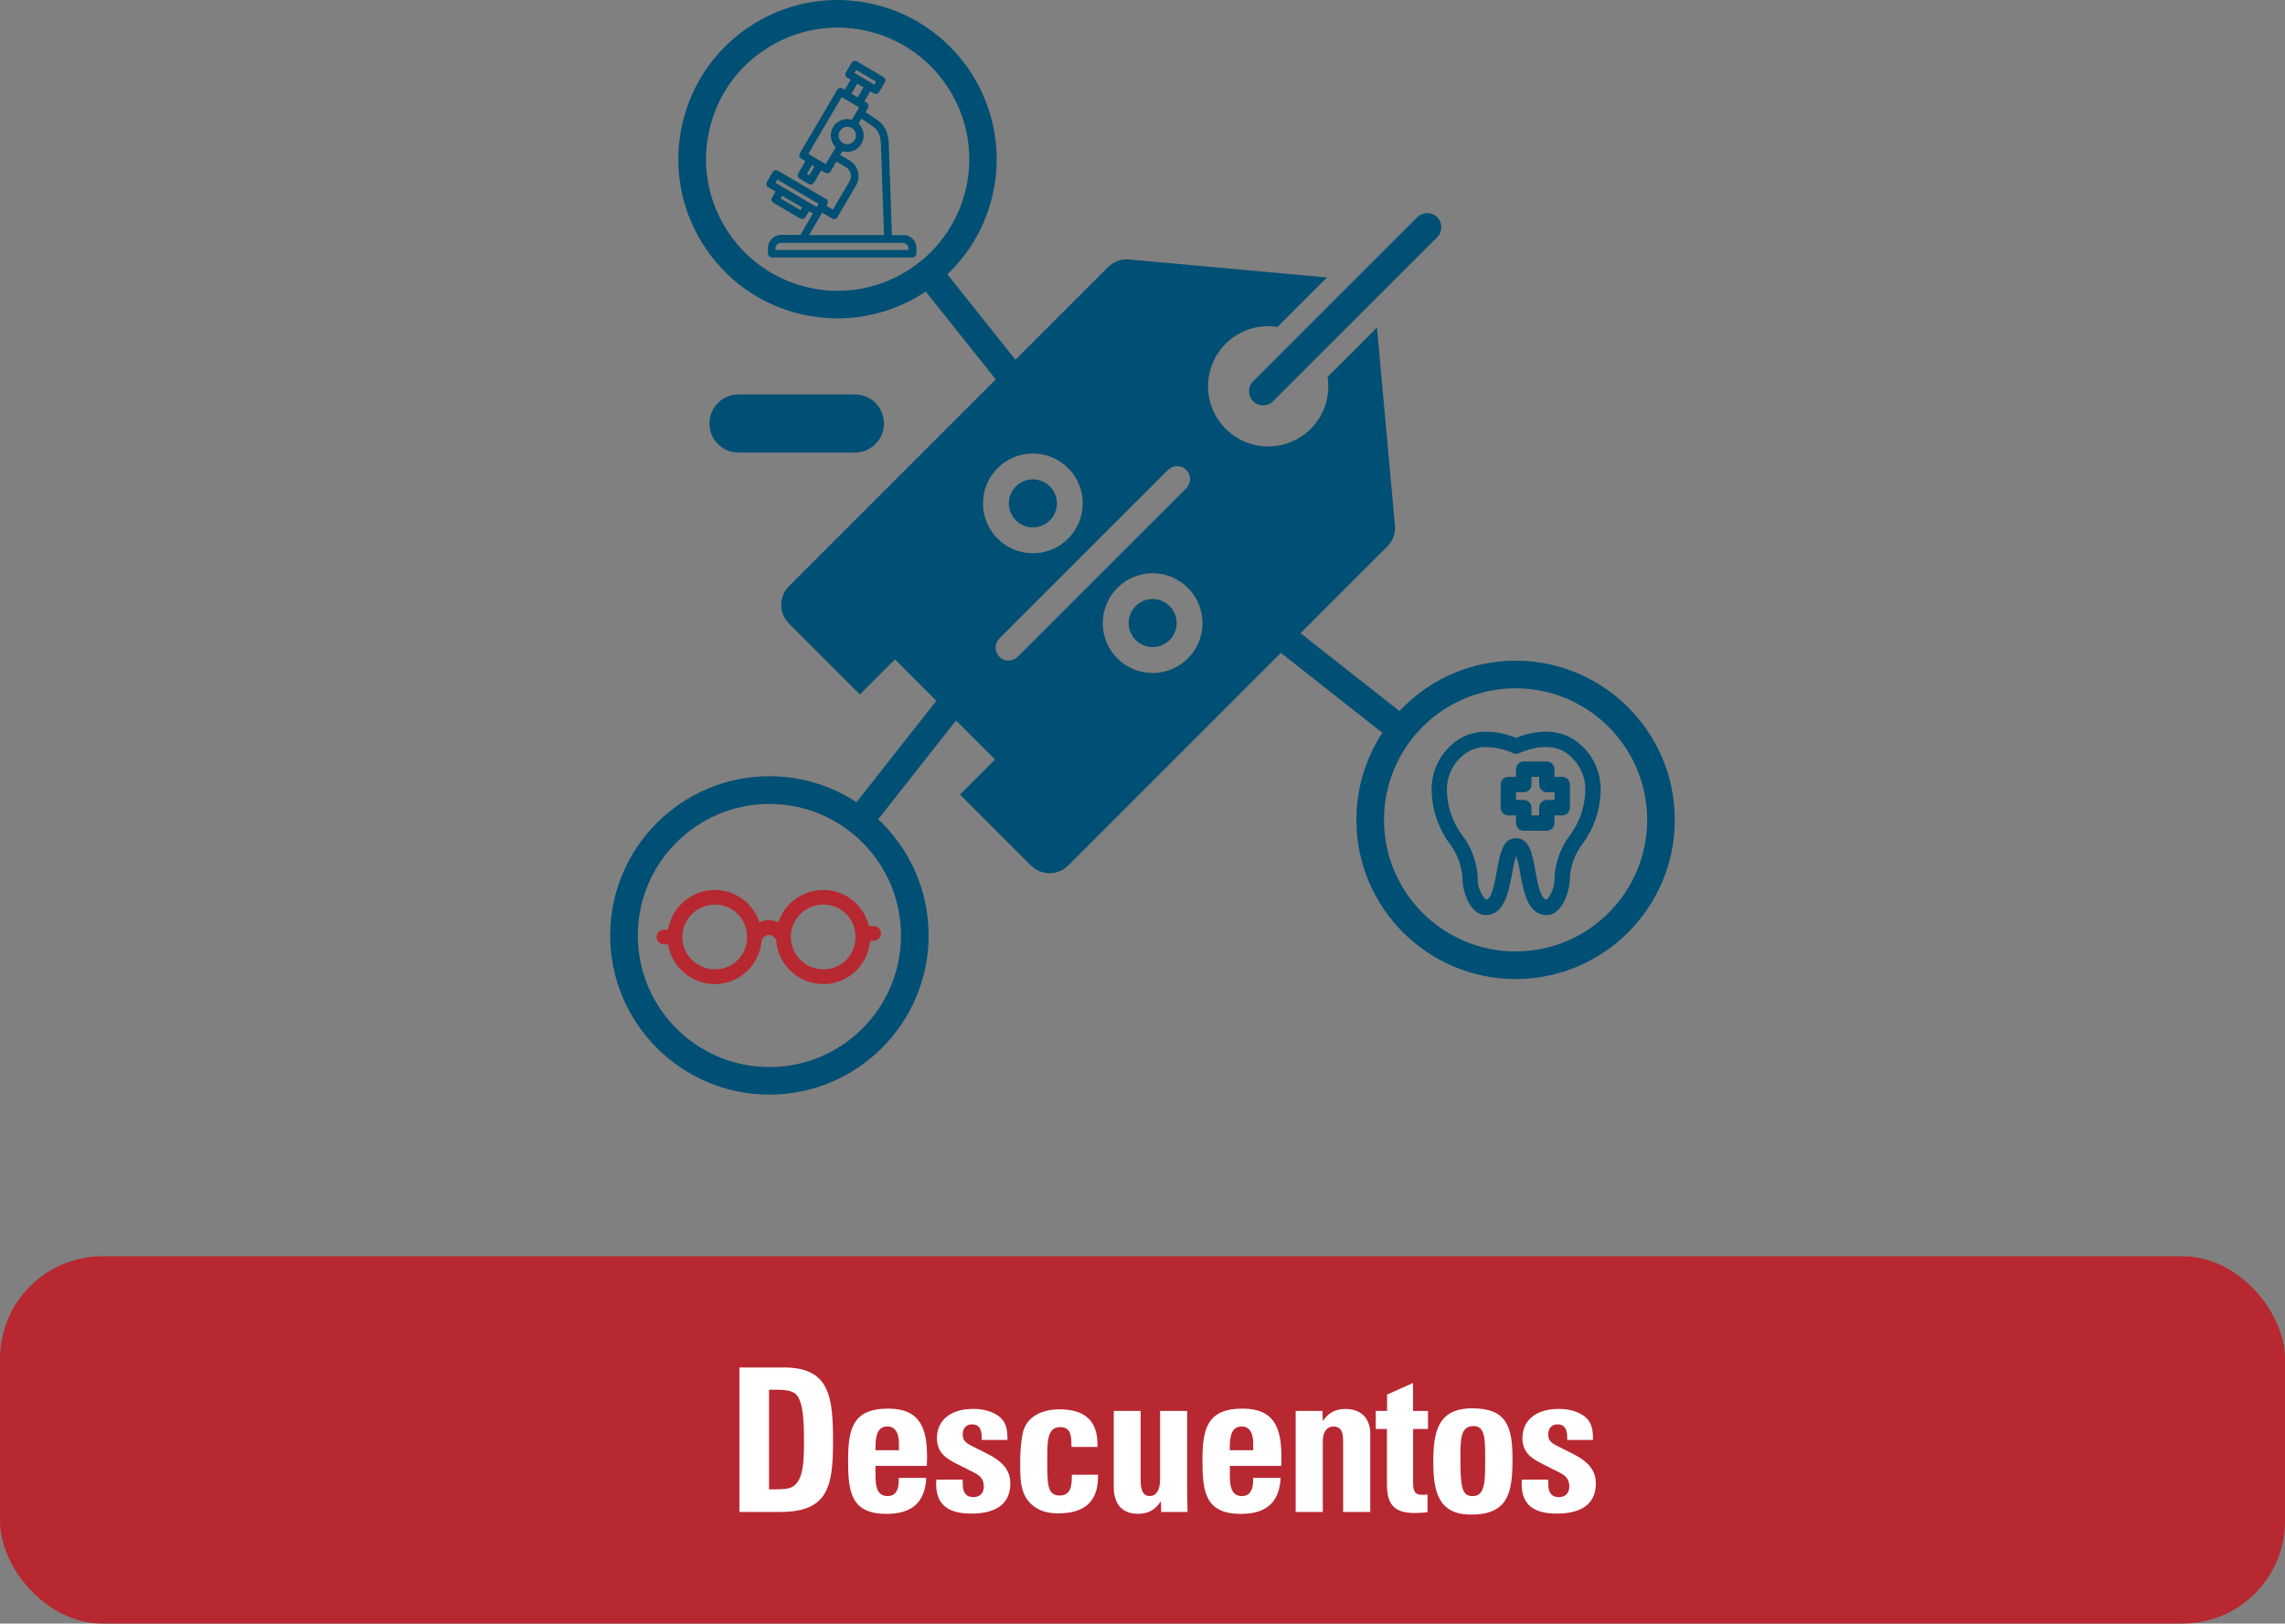 <?xml version="1.0" encoding="UTF-8"?><svg id="Layer_2" xmlns="http://www.w3.org/2000/svg" width="311" height="221" viewBox="0 0 311 221"><rect x="0" y="0" width="311" height="221" fill="#808080" stroke="none"/><defs><style>.cls-1{fill:#b72831;}.cls-1,.cls-2,.cls-3{stroke-width:0px;}.cls-2{fill:#004f74;}.cls-3{fill:#fff;}</style></defs><g id="Capa_1"><path class="cls-2" d="M195.61,29.57c-.75-.75-1.97-.75-2.72,0l-22.33,22.33c-.75.75-.75,1.97,0,2.72.75.75,1.97.75,2.72,0l22.33-22.33c.75-.75.75-1.97,0-2.72Z"/><path class="cls-2" d="M140.58,71.79c1.8,0,3.27-1.47,3.27-3.27s-1.47-3.27-3.27-3.27-3.27,1.47-3.27,3.27c0,1.8,1.47,3.27,3.27,3.27Z"/><path class="cls-2" d="M156.88,81.54c-1.8,0-3.27,1.47-3.27,3.27s1.47,3.27,3.27,3.27,3.27-1.47,3.27-3.27-1.47-3.27-3.27-3.27Z"/><path class="cls-2" d="M187.41,44.59l-6.72,6.72c.39,2.5-.37,5.14-2.29,7.06-3.2,3.2-8.38,3.2-11.58,0-3.2-3.2-3.2-8.38,0-11.58,1.92-1.92,4.56-2.68,7.06-2.29l6.73-6.73-26.93-2.45c-1.06-.1-2.11.28-2.86,1.04l-43.44,43.44c-1.4,1.4-1.4,3.67,0,5.07l9.66,9.66,4.77-4.77,13.62,13.62-4.77,4.77,9.66,9.66c1.4,1.4,3.67,1.4,5.07,0l43.44-43.44c.75-.75,1.13-1.8,1.03-2.86l-2.45-26.93ZM133.79,68.52c0-3.75,3.05-6.79,6.79-6.79s6.79,3.05,6.79,6.79-3.05,6.79-6.79,6.79-6.79-3.05-6.79-6.79ZM138.52,89.4c-.34.34-.8.52-1.25.52s-.9-.17-1.25-.52c-.69-.69-.69-1.8,0-2.49l22.95-22.95c.69-.69,1.8-.69,2.49,0,.69.69.69,1.8,0,2.49l-22.95,22.95ZM156.88,91.61c-3.75,0-6.79-3.05-6.79-6.79s3.05-6.79,6.79-6.79,6.79,3.05,6.79,6.79-3.05,6.79-6.79,6.79Z"/><path class="cls-2" d="M116.35,61.61h-15.83c-2.18,0-3.96-1.77-3.96-3.96h0c0-2.19,1.77-3.96,3.96-3.96h15.83c2.19,0,3.96,1.77,3.96,3.96h0c0,2.18-1.77,3.96-3.96,3.96Z"/><path class="cls-1" d="M118.92,126.56h-1.07c-.47-2.79-2.88-4.92-5.78-4.92s-5.26,2.03-5.82,4.71c-.48-.4-1.02-.61-1.6-.61s-1.12.21-1.6.61c-.55-2.69-2.92-4.71-5.75-4.71-3.11,0-5.66,2.39-5.91,5.41h-1.01c-.27,0-.49.22-.49.49s.22.49.49.49h1.01c.25,3.03,2.81,5.41,5.91,5.41s5.77-2.56,5.86-5.74c.42-.63.94-.98,1.48-.98s1.06.35,1.48.98c.09,3.18,2.71,5.74,5.93,5.74s5.87-2.65,5.87-5.9h.98c.27,0,.49-.22.49-.49s-.22-.49-.49-.49ZM97.31,132.46c-2.73,0-4.96-2.21-4.96-4.92s2.22-4.92,4.96-4.92,4.88,2.16,4.88,4.92-2.14,4.92-4.88,4.92ZM112.07,132.46c-2.73,0-4.96-2.21-4.96-4.92s2.22-4.92,4.96-4.92,4.88,2.16,4.88,4.92-2.15,4.92-4.88,4.92Z"/><path class="cls-1" d="M112.07,133.96c-3.41,0-6.26-2.71-6.44-6.08-.61-.83-1.35-.83-1.96,0-.17,3.37-3,6.08-6.37,6.08-3.17,0-5.88-2.34-6.37-5.41h-.56c-.55,0-1-.45-1-1s.45-1,1-1h.56c.49-3.07,3.2-5.41,6.37-5.41,2.77,0,5.21,1.81,6.06,4.41.81-.41,1.76-.41,2.57,0,.86-2.59,3.33-4.41,6.13-4.41,2.98,0,5.52,2.04,6.2,4.92h.65c.55,0,1,.45,1,1s-.45,1-1,1h-.49c-.26,3.3-3.01,5.9-6.36,5.9ZM112.07,123.13c-2.45,0-4.44,1.98-4.44,4.41s1.99,4.41,4.44,4.41,4.37-1.94,4.37-4.41-1.92-4.41-4.37-4.41ZM97.31,123.13c-2.45,0-4.44,1.98-4.44,4.41s1.99,4.41,4.44,4.41,4.37-1.94,4.37-4.41-1.92-4.41-4.37-4.41ZM102.69,127.11c0,.12.01.24.02.37l.04-.06c.09-.14.19-.27.29-.38l-.31.26-.04-.18ZM106.27,127.03c.1.12.2.25.29.39l.04.06c0-.13,0-.26.02-.38l-.04.2-.31-.26Z"/><path class="cls-2" d="M214.25,100.7c-2.96-1.99-6.61-.79-7.9-.27-1.29-.52-4.94-1.71-7.9.27-2.37,1.58-3.74,4.29-3.59,7.14.09,2.51.94,4.94,2.42,6.97,1.01,1.31,1.62,2.88,1.76,4.53,0,2.47,1.29,5.22,3.14,5.22,2.6,0,3.13-3.14,3.63-5.67.13-.81.31-1.62.55-2.4.24.79.43,1.6.55,2.41.49,2.53,1.02,5.66,3.63,5.66,1.85,0,3.13-2.76,3.13-5.22.14-1.65.75-3.22,1.76-4.53,1.49-2.03,2.33-4.46,2.42-6.97.14-2.85-1.22-5.56-3.59-7.14ZM215.76,107.84c-.09,2.12-.82,4.17-2.09,5.87-1.23,1.63-1.96,3.58-2.09,5.62.06,1.14-.31,2.26-1.05,3.13-.86,0-1.28-2.38-1.57-3.95-.41-2.32-.8-4.41-2.61-4.41s-2.2,2.09-2.61,4.41c-.28,1.57-.71,3.95-1.51,3.95-.79-.85-1.19-1.98-1.11-3.13-.13-2.04-.86-3.99-2.09-5.62-1.27-1.7-2-3.75-2.09-5.87-.13-2.15.88-4.21,2.68-5.4.8-.52,1.74-.78,2.7-.75,1.23.03,2.45.31,3.57.81.29.15.64.15.93,0,0,0,3.7-1.8,6.27-.07,1.79,1.2,2.81,3.26,2.67,5.41Z"/><path class="cls-2" d="M212.62,105.75h-1.05v-1.04c0-.58-.47-1.05-1.04-1.05h-3.14c-.58,0-1.05.47-1.05,1.05v1.04h-1.05c-.58,0-1.04.47-1.04,1.05v3.14c0,.58.47,1.05,1.04,1.05h1.05v1.04c0,.58.47,1.05,1.05,1.05h3.14c.58,0,1.04-.47,1.04-1.05v-1.04h1.05c.58,0,1.05-.47,1.05-1.05v-3.14c0-.58-.47-1.05-1.05-1.05ZM211.58,108.89h-1.04c-.58,0-1.05.47-1.05,1.05v1.05h-1.05v-1.05c0-.58-.47-1.05-1.05-1.05h-1.05v-1.05h1.05c.58,0,1.05-.47,1.05-1.05v-1.05h1.05v1.05c0,.58.47,1.05,1.05,1.05h1.04v1.05Z"/><rect class="cls-2" x="181.04" y="83.23" width="3.76" height="20.03" transform="translate(-3.53 179.22) rotate(-51.77)"/><path class="cls-2" d="M206.28,133.27c-11.95,0-21.67-9.72-21.67-21.67s9.72-21.67,21.67-21.67,21.67,9.72,21.67,21.67-9.72,21.67-21.67,21.67ZM206.28,93.69c-9.88,0-17.91,8.03-17.91,17.91s8.03,17.91,17.91,17.91,17.91-8.03,17.91-17.91-8.03-17.91-17.91-17.91Z"/><rect class="cls-2" x="113.06" y="102.09" width="20.03" height="3.76" transform="translate(-34.76 136.32) rotate(-51.77)"/><path class="cls-2" d="M104.72,149c-11.95,0-21.67-9.72-21.67-21.67s9.72-21.67,21.67-21.67,21.67,9.72,21.67,21.67-9.72,21.67-21.67,21.67ZM104.72,109.43c-9.88,0-17.91,8.03-17.91,17.91s8.03,17.91,17.91,17.91,17.91-8.03,17.91-17.91-8.03-17.91-17.91-17.91Z"/><rect class="cls-2" x="130.67" y="34.86" width="3.76" height="20.03" transform="translate(.93 92.42) rotate(-38.56)"/><path class="cls-2" d="M114,43.34c-1.63,0-3.29-.19-4.95-.57-5.63-1.32-10.42-4.76-13.47-9.68-3.05-4.92-4-10.73-2.68-16.36,1.32-5.63,4.76-10.42,9.68-13.47,4.92-3.05,10.73-4,16.36-2.68,11.63,2.73,18.87,14.41,16.14,26.04-2.34,9.97-11.26,16.72-21.09,16.72ZM113.97,3.76c-3.3,0-6.53.91-9.4,2.69-4.07,2.52-6.91,6.47-8,11.13h0c-2.26,9.61,3.73,19.27,13.35,21.53,9.61,2.26,19.27-3.73,21.53-13.35,2.26-9.61-3.73-19.27-13.35-21.53-1.37-.32-2.75-.48-4.12-.48Z"/><path class="cls-2" d="M122.88,32.01h-1.49l-.42-12.19c0-2.38-1.11-3.16-1.52-3.45-.02-.01-1.64-1.12-1.64-1.12l.33-.55c.15-.25.06-.57-.19-.72l-.31-.18.81-1.37.47.28c.08.05.17.07.27.07.04,0,.09,0,.13-.02.13-.03.25-.12.32-.24l.78-1.32c.15-.25.06-.57-.19-.72l-3.6-2.12c-.12-.07-.26-.09-.4-.06-.13.04-.25.12-.32.24l-.78,1.32c-.15.25-.06.57.19.72l.47.28-.81,1.37-.31-.18c-.12-.07-.26-.09-.4-.06-.14.04-.25.12-.32.24l-5.09,8.65c-.15.25-.06.57.19.72l.57.33-.97,1.66c-.07.12-.09.26-.06.4.03.13.12.25.24.32l1.24.73c.08.05.18.07.27.07.18,0,.36-.09.45-.26l.97-1.66.57.33c.08.05.17.07.27.07.04,0,.09,0,.13-.02.14-.03.25-.12.32-.24l.79-1.34,1.27.75c.33.19.56.5.66.87.1.37.04.76-.15,1.08l-2.26,3.85-.89-.52.13-.22c.15-.25.06-.57-.19-.72l-6.52-3.84c-.12-.07-.26-.09-.4-.06-.14.04-.25.12-.32.24l-.79,1.35c-.15.25-.06.57.19.72l.99.58-.48.81c-.15.25-.06.57.19.72l3.64,2.14c.08.05.17.07.27.07.04,0,.09,0,.13-.02.13-.03.25-.12.32-.24l.48-.81.54.31-1.72,2.92h-2.6c-1,0-1.81.81-1.81,1.81v.73c0,.29.24.53.53.53h19.15c.29,0,.53-.24.53-.53v-.73c0-1-.81-1.81-1.81-1.81ZM116.54,9.52l2.69,1.58-.24.41-2.69-1.58.24-.41ZM116.68,11.39l.85.5-.81,1.37-.03-.02-.82-.48.81-1.37ZM110.14,23.87l-.33-.2.71-1.2.33.2-.71,1.2ZM113.75,20.05l-1.36,2.3-2.38-1.4,4.55-7.74,2.38,1.4-1,1.69c-.2-.06-.42-.09-.63-.09-.79,0-1.53.42-1.93,1.1-.53.9-.35,2.03.36,2.73ZM114.3,17.85c.21-.36.6-.59,1.02-.59.21,0,.42.06.6.16.56.33.75,1.06.42,1.62-.21.36-.6.59-1.02.59-.21,0-.42-.06-.6-.16-.56-.33-.75-1.06-.42-1.62ZM108.96,28.6l-2.73-1.6.21-.36,2.73,1.6-.21.36ZM105.54,24.88l.26-.44,5.61,3.3-.26.44-5.61-3.3ZM111.92,28.95l1.34.79c.08.05.17.07.27.07.04,0,.09,0,.13-.02.13-.03.25-.12.32-.24l2.53-4.31c.34-.57.43-1.24.26-1.88-.17-.64-.57-1.18-1.15-1.52l-1.27-.75.3-.51c.21.07.44.1.66.1.79,0,1.53-.42,1.93-1.1.54-.91.35-2.06-.39-2.76l.4-.67s1.55,1.06,1.57,1.07c.32.23,1.08.76,1.08,2.6,0,0,0,.01,0,.02l.42,12.16h-10.22l1.8-3.06ZM123.63,34.03h-18.09v-.21c0-.42.34-.76.76-.76h16.58c.42,0,.76.34.76.76v.21Z"/><rect class="cls-1" y="171" width="311" height="50" rx="13.96" ry="13.96"/><path class="cls-3" d="M106.29,205.81h-5.65v-19.67h6.07c6.2,0,6.67,3.98,6.67,10.02s-.6,9.64-7.09,9.64ZM108.62,190.15c-.42-.71-1.23-.98-2.9-.98h-1.05v13.56h.76c1.96,0,2.54-.19,3.11-.98.65-.9.89-2.34.89-5.5,0-3.43-.21-5.09-.81-6.1Z"/><path class="cls-3" d="M126.14,199.54h-6.98v.95c0,1.31-.03,3.16,1.65,3.16,1.02,0,1.52-.74,1.52-2.18v-.3h3.74c-.16,3.32-1.94,4.9-5.41,4.9-4.81,0-5.23-2.97-5.23-7.22s.55-7.11,5.47-7.11c4.39,0,5.28,2.75,5.28,6.62,0,.38-.03.79-.03,1.17ZM122.35,196.49c0-1.5-.55-2.32-1.57-2.32-1.12,0-1.62.87-1.62,2.75v.49h3.19v-.93Z"/><path class="cls-3" d="M132.18,206.03c-3.19,0-4.76-1.28-4.76-3.98,0-.16,0-.38.03-.65h3.58v.54c0,1.25.47,1.85,1.46,1.85.86,0,1.41-.54,1.41-1.44,0-1.23-.73-1.61-1.65-2.07l-2.01-1.01c-1.52-.76-2.72-1.58-2.72-3.51,0-2.45,1.88-3.98,4.92-3.98,1.41,0,2.59.33,3.48.98,1.1.84,1.2,1.91,1.2,3.24h-3.5v-.3c0-1.25-.42-1.82-1.31-1.82-.79,0-1.28.52-1.28,1.36,0,.71.29,1.09,1.07,1.5l2.38,1.2c2.09,1.06,3.03,2.29,3.03,3.98,0,3.3-2.69,4.11-5.33,4.11Z"/><path class="cls-3" d="M144.06,206c-1.54,0-2.64-.35-3.58-1.14-1.8-1.55-1.62-4.03-1.62-6.21v-.19c0-1.06.16-2.53.34-3.38.44-2.04,2.3-3.24,5.02-3.24,3.09,0,5.15,1.28,5.15,4.71v.41h-3.53c-.05-1.17.08-2.7-1.52-2.7-1.86,0-1.78,1.99-1.78,4.82s0,4.49,1.67,4.49,1.67-1.58,1.67-2.83h3.56v.3c0,3.49-2.01,4.96-5.39,4.96Z"/><path class="cls-3" d="M158.05,205.81l-.05-1.47c-.76,1.2-1.73,1.72-3.14,1.72-2.51,0-3.27-1.85-3.27-3.54v-10.46h3.66v9.37c0,.87.08,2.21,1.23,2.21.89,0,1.41-.82,1.41-2.21v-9.37h3.69v10.92l.05,2.83h-3.58Z"/><path class="cls-3" d="M174.37,199.54h-6.98v.95c0,1.31-.03,3.16,1.65,3.16,1.02,0,1.52-.74,1.52-2.18v-.3h3.74c-.16,3.32-1.94,4.9-5.41,4.9-4.81,0-5.23-2.97-5.23-7.22s.55-7.11,5.47-7.11c4.39,0,5.28,2.75,5.28,6.62,0,.38-.03.79-.03,1.17ZM170.57,196.49c0-1.5-.55-2.32-1.57-2.32-1.12,0-1.62.87-1.62,2.75v.49h3.19v-.93Z"/><path class="cls-3" d="M182.81,205.81v-9.37c0-.98,0-2.26-1.31-2.26-.94,0-1.46.76-1.46,2.04v9.59h-3.69v-13.75h3.64l.05,1.39c.71-1.12,1.7-1.66,3.06-1.66,2.69,0,3.4,1.88,3.4,3.32v10.7h-3.69Z"/><path class="cls-3" d="M192.33,194.51v7.22c0,.9.05,1.74,1.15,1.74.26,0,.63,0,.81-.03v2.4c-.42.05-1.12.11-1.75.11-2.8,0-3.77-1.2-3.77-3.87v-7.57h-1.52v-2.45h1.54v-2.23l3.53-1.58v3.81h2.04v2.45h-2.04Z"/><path class="cls-3" d="M200.18,206.16c-4.45,0-5.1-3.19-5.1-7.19s.58-7.27,5.31-7.27,5.47,2.56,5.47,6.95c0,4.63-.63,7.52-5.68,7.52ZM200.52,194.12c-1.73,0-1.75,1.85-1.75,4.19,0,4.06.16,5.34,1.67,5.34,1.8,0,1.7-2.26,1.7-5.56,0-2.53-.13-3.98-1.62-3.98Z"/><path class="cls-3" d="M211.87,206.03c-3.19,0-4.76-1.28-4.76-3.98,0-.16,0-.38.03-.65h3.58v.54c0,1.25.47,1.85,1.46,1.85.86,0,1.41-.54,1.41-1.44,0-1.23-.73-1.61-1.65-2.07l-2.01-1.01c-1.52-.76-2.72-1.58-2.72-3.51,0-2.45,1.88-3.98,4.92-3.98,1.41,0,2.59.33,3.48.98,1.1.84,1.2,1.91,1.2,3.24h-3.5v-.3c0-1.25-.42-1.82-1.31-1.82-.78,0-1.28.52-1.28,1.36,0,.71.29,1.09,1.07,1.5l2.38,1.2c2.09,1.06,3.03,2.29,3.03,3.98,0,3.3-2.69,4.11-5.33,4.11Z"/></g></svg>